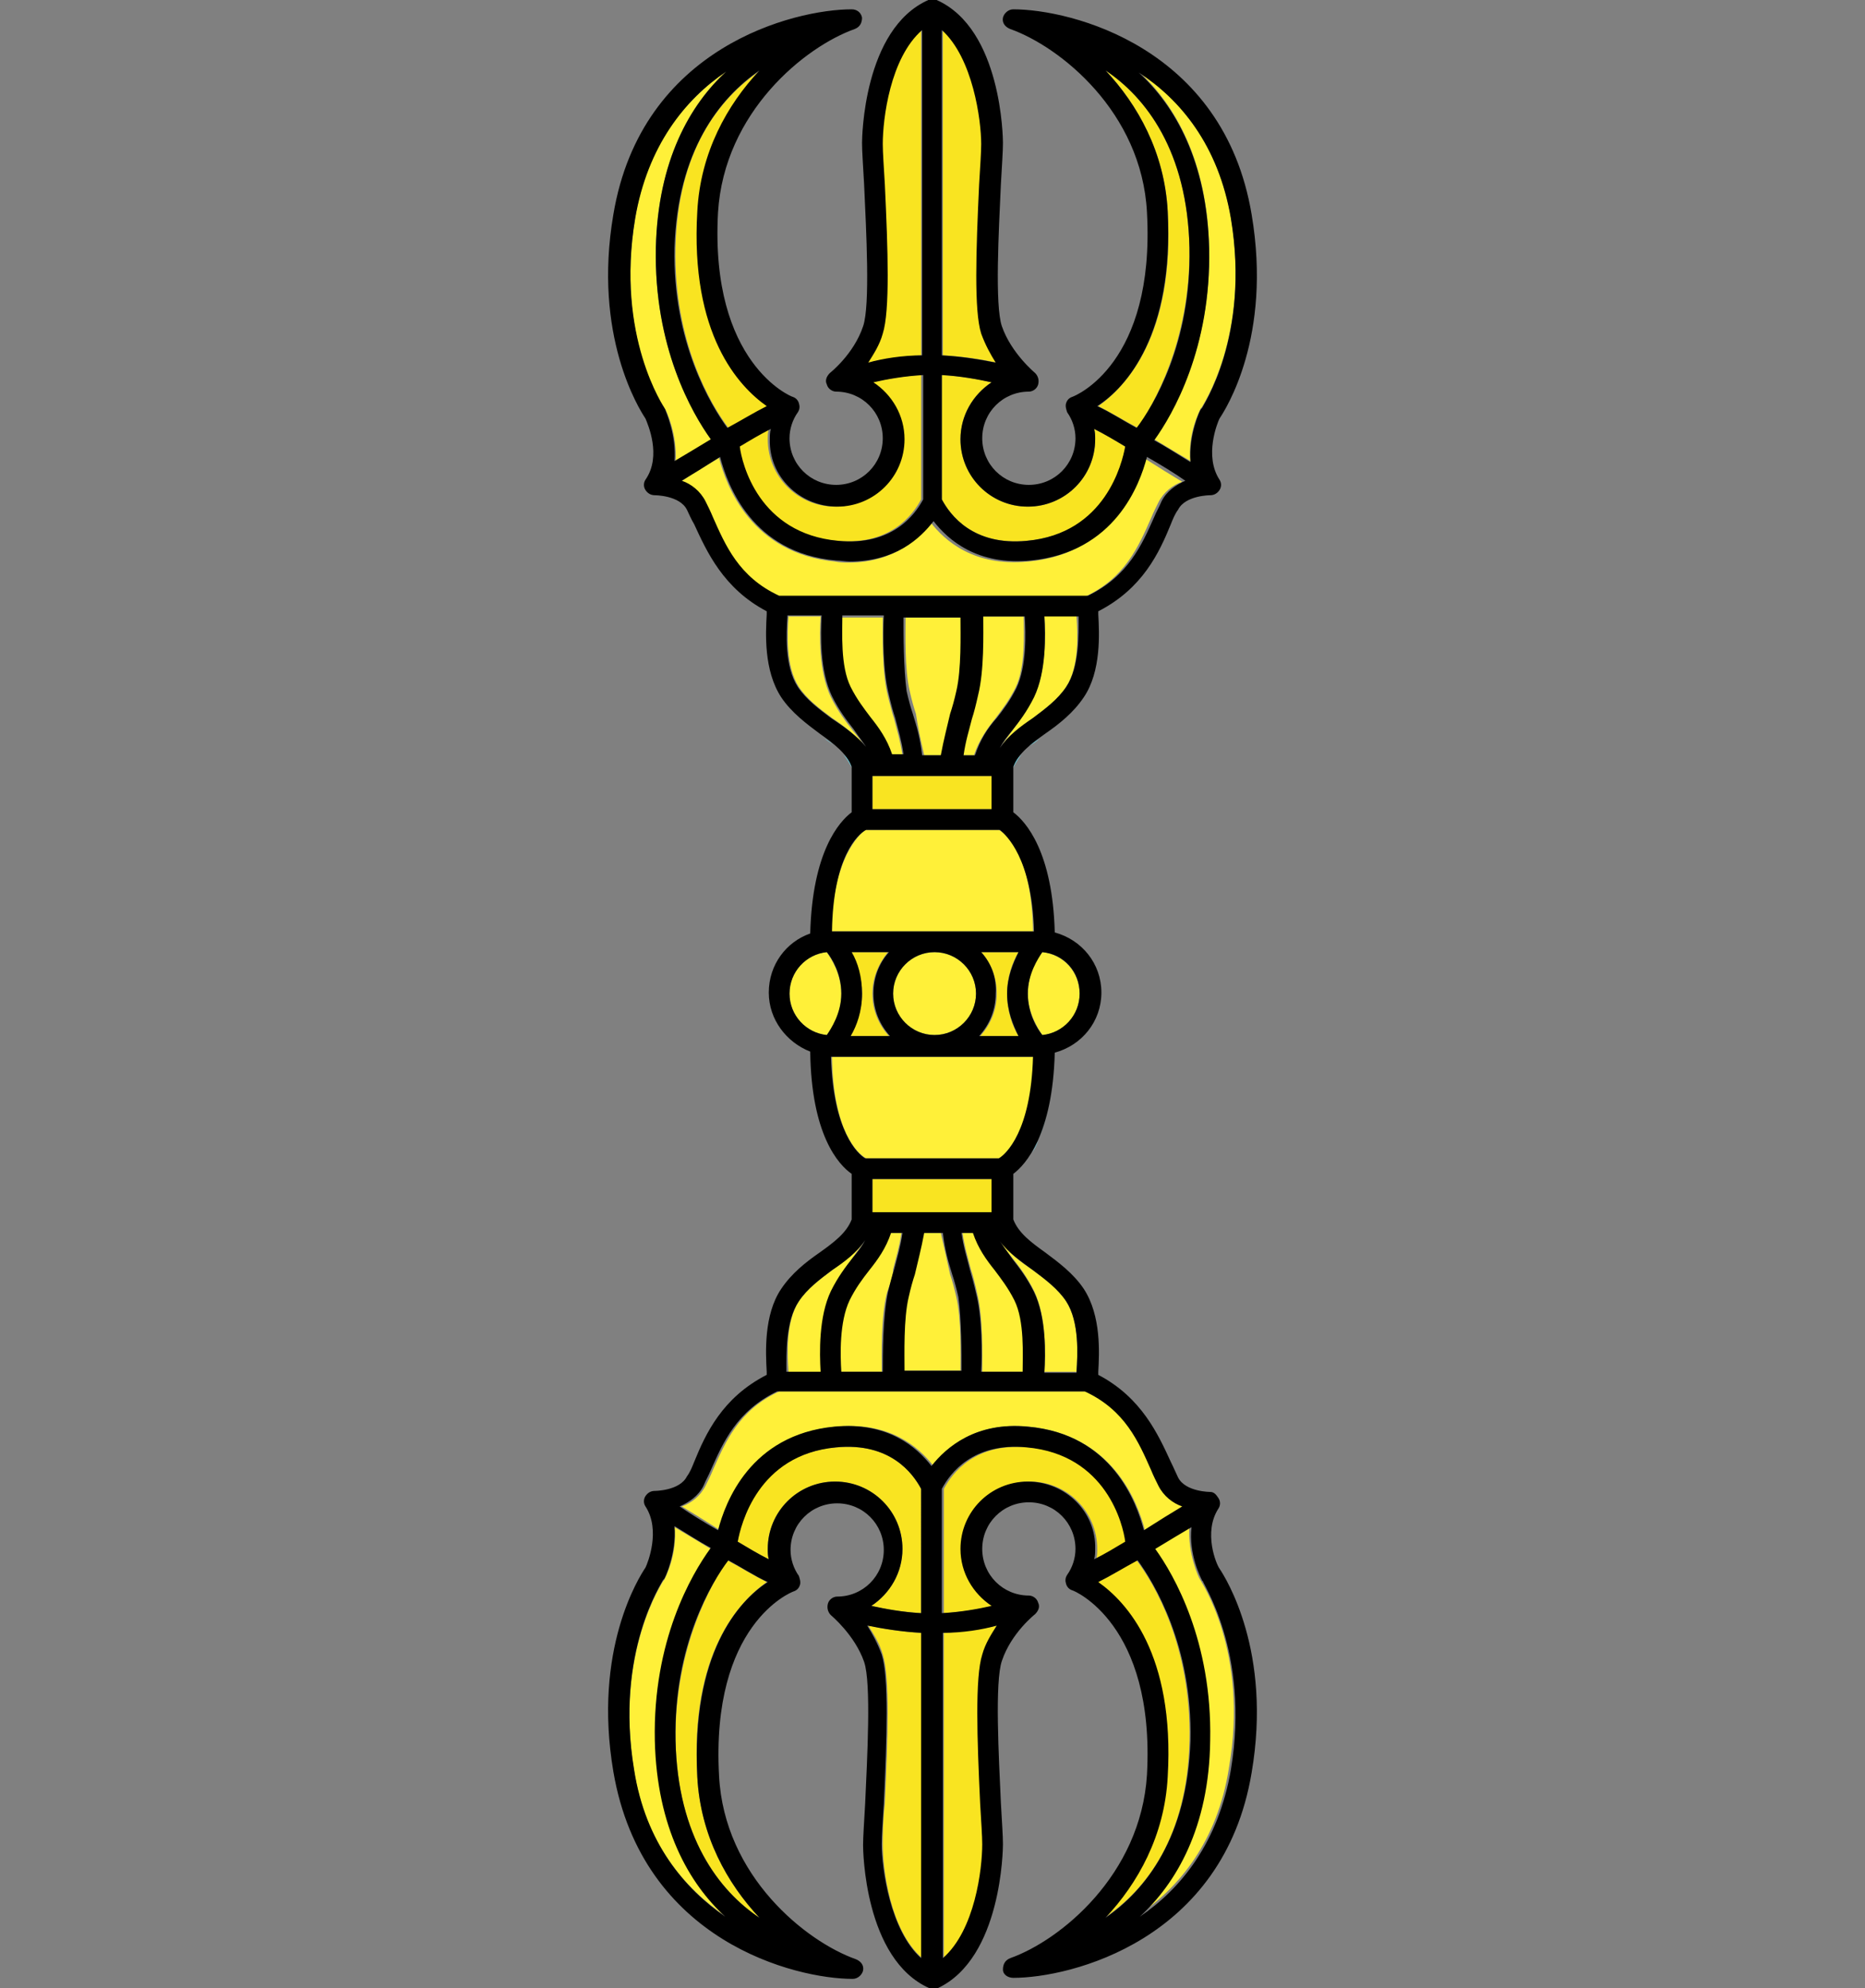 <?xml version="1.0" encoding="utf-8"?>
<!-- Generator: Adobe Illustrator 27.8.1, SVG Export Plug-In . SVG Version: 6.00 Build 0)  -->
<svg version="1.1" id="レイヤー_1" xmlns="http://www.w3.org/2000/svg" xmlns:xlink="http://www.w3.org/1999/xlink" x="0px"
	 y="0px" viewBox="0 0 180 191.9" style="enable-background:new 0 0 180 191.9;" xml:space="preserve">
<rect x="0" y="0" width="180" height="191.9" fill="#808080" stroke="none"/>
<style type="text/css">
	.st0{fill:#FFF039;}
	.st1{fill:#63EBFF;}
	.st2{fill:#F9E421;}
</style>
<g>
	<g>
		<path class="st0" d="M104.2,95.9c0-2.1-1.6-3.8-3.6-4c-0.5,0.6-1.4,2.1-1.4,4s1,3.4,1.4,4C102.7,99.7,104.2,98,104.2,95.9z"/>
		<path class="st1" d="M100.3,71.3c-0.3,0.2-0.7,0.5-1,0.7C99.7,71.8,100.1,71.5,100.3,71.3z"/>
		<path class="st1" d="M100.2,110.1c-0.2,0.5-0.4,0.9-0.6,1.2C99.8,111,99.9,110.6,100.2,110.1z"/>
		<path class="st1" d="M82.2,74.1L82.2,74.1c-0.2-0.5-0.5-0.9-0.8-1.3C81.8,73.2,82.1,73.6,82.2,74.1z"/>
		<path class="st0" d="M97.7,70.5c-0.4,0.6-0.8,1.1-1.2,1.7c0.8-1.2,2-2,3.2-2.9s2.4-1.8,3.2-3c1.3-2,1.1-5.2,1-6.8c0,0,0,0,0-0.1
			h-3.1c0.1,1.8,0.2,5.3-1,7.8C99.1,68.7,98.3,69.7,97.7,70.5z"/>
		<path class="st2" d="M85.8,100c-1-1.1-1.6-2.5-1.6-4.1c0-1.5,0.6-2.9,1.5-4h-3.6c0.5,1,1.1,2.4,1.1,4c0,1.7-0.6,3.1-1.1,4.1H85.8z
			"/>
		<path class="st0" d="M89.2,72.9h0.6h0.5h0.7c0.2-1.7,0.5-2.7,0.9-4c0.2-0.6,0.4-1.3,0.6-2.2c0.5-2.1,0.4-5.5,0.4-7.1l0,0h-5.5l0,0
			c0,1.6-0.1,5,0.4,7.1c0.2,0.9,0.4,1.6,0.6,2.2C88.6,70.2,88.8,71.2,89.2,72.9z"/>
		<circle class="st0" cx="90.2" cy="95.9" r="4"/>
		<path class="st0" d="M79.8,91.9c-2,0.2-3.6,1.9-3.6,4s1.6,3.8,3.6,4c0.5-0.6,1.4-2.1,1.4-4C81.2,94,80.2,92.5,79.8,91.9z"/>
		<path class="st0" d="M96.4,80.1h-6.2h-0.5h-6.2c-0.6,0.5-3.1,2.7-3.3,9.8h9.5h0.5h9.5C99.6,82.7,97.2,80.5,96.4,80.1z"/>
		<path class="st1" d="M97.8,74.1c0.2-0.5,0.5-0.9,0.8-1.3C98.2,73.2,97.9,73.6,97.8,74.1L97.8,74.1z"/>
		<path class="st2" d="M98.3,100c-0.6-1-1.1-2.4-1.1-4.1c0-1.6,0.5-3,1.1-4h-3.6c1,1.1,1.5,2.5,1.5,4c0,1.6-0.6,3-1.6,4.1H98.3z"/>
		<path class="st0" d="M93.7,69.4c-0.3,1.2-0.6,2.1-0.8,3.5h1.1c0.5-1.5,1.3-2.6,2.1-3.6c0.6-0.8,1.3-1.7,1.9-2.9
			c1-2,0.8-5.3,0.8-6.9l0,0h-4c0,1.7,0.1,5.2-0.5,7.6C94.1,68,93.8,68.7,93.7,69.4z"/>
		<path class="st0" d="M109.9,6.9c3.5,3.2,6.6,8.6,6.8,17c0.2,9.6-3.5,16-5.3,18.5c1.3,0.8,2.5,1.5,3.5,2.1c-0.3-2.6,0.9-4.9,1-5.1
			l0.1-0.1c0-0.1,4.7-6.9,2.8-18.3C117.6,14,113.9,9.6,109.9,6.9z"/>
		<path class="st0" d="M64.2,39.5c0.1,0.1,1.2,2.5,1,5.1c1-0.6,2.2-1.4,3.5-2.1c-1.9-2.6-5.6-9-5.4-18.6c0.2-8.4,3.3-13.8,6.8-17
			c-4,2.7-7.7,7.2-8.8,14.2c-1.9,11.4,2.7,18.2,2.8,18.2C64.1,39.4,64.1,39.4,64.2,39.5z"/>
		<path class="st0" d="M103.9,132.4C103.9,132.3,103.9,132.3,103.9,132.4c0.1-1.6,0.3-4.8-1-6.8c-0.8-1.2-2-2.1-3.2-3
			c-1.2-0.8-2.4-1.7-3.2-2.9c0.3,0.6,0.7,1.1,1.2,1.7c0.7,0.9,1.4,1.8,2.1,3.2c1.2,2.5,1.1,6,1,7.8L103.9,132.4L103.9,132.4z"/>
		<path class="st0" d="M98.8,132.4C98.8,132.3,98.8,132.3,98.8,132.4c0.1-1.6,0.2-4.9-0.8-6.9c-0.6-1.2-1.2-2-1.9-2.9
			c-0.8-1-1.6-2.1-2.1-3.6h-1.1c0.2,1.4,0.5,2.3,0.8,3.5c0.2,0.6,0.4,1.4,0.6,2.3c0.6,2.4,0.5,5.9,0.5,7.6H98.8z"/>
		<path class="st0" d="M115.8,152.4c-0.1-0.1-1.2-2.5-1-5.1c-1,0.6-2.2,1.4-3.5,2.1c1.8,2.5,5.5,8.9,5.3,18.5
			c-0.2,8.4-3.3,13.8-6.8,17c4-2.7,7.7-7.2,8.8-14.2C120.6,159.3,115.8,152.5,115.8,152.4C115.9,152.5,115.8,152.5,115.8,152.4z"/>
		<path class="st0" d="M70.1,185c-3.5-3.2-6.6-8.6-6.8-17c-0.2-9.6,3.5-16,5.3-18.5c-1.3-0.8-2.5-1.5-3.5-2.1c0.3,2.6-0.9,4.9-1,5.1
			l-0.1,0.1c0,0.1-4.7,6.9-2.8,18.3C62.3,177.9,66.1,182.3,70.1,185z"/>
		<polygon class="st2" points="95.8,113.8 90.2,113.8 89.8,113.8 84.2,113.8 84.2,117 89.8,117 90.2,117 95.8,117 		"/>
		<path class="st0" d="M76.1,59.5C76.1,59.6,76.1,59.6,76.1,59.5c-0.1,1.6-0.3,4.8,1,6.8c0.8,1.2,2,2.1,3.2,3
			c1.2,0.8,2.4,1.7,3.2,2.9c-0.3-0.6-0.7-1.1-1.2-1.7c-0.7-0.9-1.4-1.8-2.1-3.2c-1.2-2.5-1.1-6-1-7.8L76.1,59.5L76.1,59.5z"/>
		<path class="st0" d="M81.2,59.5C81.2,59.6,81.2,59.6,81.2,59.5c-0.1,1.6-0.2,4.9,0.8,6.9c0.6,1.2,1.2,2,1.9,2.9
			c0.8,1,1.6,2.1,2.1,3.6h1.1c-0.2-1.4-0.5-2.3-0.8-3.5c-0.2-0.6-0.4-1.4-0.6-2.2c-0.6-2.4-0.5-5.9-0.5-7.6h-4V59.5z"/>
		<polygon class="st2" points="84.2,78.1 89.8,78.1 90.2,78.1 95.8,78.1 95.8,74.9 90.2,74.9 89.8,74.9 84.2,74.9 		"/>
		<path class="st0" d="M82.3,121.4c0.4-0.6,0.8-1.1,1.2-1.7c-0.8,1.2-2,2-3.2,2.9c-1.2,0.9-2.4,1.8-3.2,3c-1.3,2-1.1,5.2-1,6.8
			c0,0,0,0,0,0.1h3.3c-0.1-1.8-0.2-5.3,1-7.8C80.9,123.2,81.7,122.2,82.3,121.4z"/>
		<path class="st0" d="M86.2,122.5c0.3-1.2,0.6-2.1,0.8-3.5h-1.1c-0.5,1.5-1.3,2.6-2.1,3.6c-0.6,0.8-1.3,1.7-1.9,2.9
			c-1,2-0.8,5.3-0.8,6.9l0,0h4c0-1.7-0.1-5.2,0.5-7.6C85.9,123.9,86.2,123.2,86.2,122.5z"/>
		<path class="st0" d="M90.8,119h-0.7h-0.4h-0.7c-0.2,1.7-0.5,2.7-0.9,4c-0.2,0.6-0.4,1.3-0.6,2.2c-0.5,2.1-0.4,5.5-0.4,7.1l0,0h5.6
			l0,0c0-1.6,0.1-5-0.4-7.1c-0.2-0.9-0.4-1.6-0.6-2.2C91.4,121.7,91.2,120.7,90.8,119z"/>
		<path class="st1" d="M101.2,106.7c-0.3,1.4-0.7,2.5-1.1,3.4C100.6,109.2,100.9,108.1,101.2,106.7z"/>
		<path class="st2" d="M71.2,43.1c0.3,1.6,1.9,8.4,9.5,9.1c5.2,0.5,7.4-2.5,8.2-4v-12c-1.8,0.1-3.4,0.4-4.8,0.7c1.8,1.2,3,3.2,3,5.5
			c0,3.6-2.9,6.5-6.5,6.5s-6.5-2.9-6.5-6.5c0-0.3,0-0.7,0.1-1C73.3,41.9,72.2,42.5,71.2,43.1z"/>
		<path class="st2" d="M65.2,23.9c-0.2,9.2,3.5,15.3,5.1,17.4c1.3-0.7,2.5-1.5,3.8-2.1c-2.7-1.9-7.4-6.9-6.7-18.8
			c0.3-5.7,2.9-10.3,6-13.6C69.4,9.5,65.4,14.6,65.2,23.9z"/>
		<path class="st2" d="M114.8,23.9c-0.2-9.3-4.2-14.5-8.1-17.1c3.1,3.3,5.7,7.9,6,13.6c0.7,11.9-4,16.9-6.7,18.8
			c1.2,0.6,2.5,1.4,3.8,2.1C111.2,39.2,114.9,33.1,114.8,23.9z"/>
		<path class="st0" d="M81.9,54.3c-0.4,0-0.8,0-1.3-0.1c-8.1-0.8-10.5-7.3-11.2-10c-1.4,0.8-2.7,1.6-3.7,2.3c0.9,0.4,1.8,1,2.3,2
			c0.2,0.5,0.5,1,0.7,1.5c1.2,2.7,2.5,5.7,6.4,7.6h14.6h15c3.9-1.8,5.2-4.9,6.4-7.6c0.2-0.5,0.5-1.1,0.7-1.5c0.5-1,1.4-1.7,2.3-2
			c-1-0.6-2.3-1.4-3.7-2.3c-0.7,2.7-3.1,9.3-11.2,10c-5.2,0.5-8-2-9.4-3.8C88.8,52,86.2,54.3,81.9,54.3z"/>
		<path class="st2" d="M94.8,13.9c0-2.4-0.7-8.3-3.8-11v31.4c2,0.1,3.8,0.4,5.2,0.7c-0.5-0.8-1.1-1.7-1.4-2.8
			c-0.7-2.2-0.5-8.1-0.2-14.4C94.7,16.1,94.8,14.7,94.8,13.9z"/>
		<path class="st2" d="M88.9,143.7c-0.8-1.5-3-4.5-8.2-4c-7.7,0.7-9.3,7.5-9.5,9.1c1,0.6,2,1.2,3,1.7c-0.1-0.3-0.1-0.7-0.1-1
			c0-3.6,2.9-6.5,6.5-6.5s6.5,2.9,6.5,6.5c0,2.3-1.2,4.3-3,5.5c1.3,0.3,3,0.6,4.8,0.7V143.7z"/>
		<path class="st2" d="M85.3,17.8c0.3,6.4,0.5,12.2-0.2,14.4c-0.4,1.1-0.9,2-1.4,2.8c1.5-0.3,3.3-0.6,5.2-0.7V2.9
			c-3,2.7-3.8,8.7-3.8,11C85.2,14.7,85.2,16.1,85.3,17.8z"/>
		<path class="st2" d="M108.8,148.8c-0.3-1.6-1.9-8.4-9.5-9.1c-5.2-0.5-7.4,2.5-8.2,4v12c1.8-0.1,3.4-0.4,4.8-0.7
			c-1.8-1.2-3-3.2-3-5.5c0-3.6,2.9-6.5,6.5-6.5s6.5,2.9,6.5,6.5c0,0.3,0,0.7-0.1,1C106.7,150,107.7,149.4,108.8,148.8z"/>
		<path class="st1" d="M80.6,72c-0.3-0.2-0.6-0.5-1-0.7C79.9,71.5,80.3,71.8,80.6,72z"/>
		<path class="st2" d="M94.7,174.1c-0.3-6.4-0.5-12.2,0.2-14.4c0.4-1.1,0.9-2,1.4-2.8c-1.5,0.3-3.3,0.6-5.2,0.7V189
			c3-2.7,3.8-8.7,3.8-11C94.8,177.2,94.7,175.8,94.7,174.1z"/>
		<path class="st0" d="M99.3,137.7c8.1,0.8,10.5,7.3,11.2,10c1.4-0.8,2.7-1.6,3.7-2.3c-0.9-0.4-1.8-1-2.3-2c-0.2-0.5-0.5-1-0.7-1.5
			c-1.2-2.7-2.5-5.7-6.4-7.6H75.2c-3.9,1.8-5.2,4.9-6.4,7.6c-0.2,0.5-0.5,1.1-0.7,1.5c-0.5,1-1.4,1.7-2.3,2c1,0.6,2.3,1.4,3.7,2.3
			c0.7-2.7,3.1-9.3,11.2-10c5.2-0.5,8,2,9.4,3.8C91.3,139.7,94.2,137.2,99.3,137.7z"/>
		<path class="st2" d="M85.2,178c0,2.4,0.7,8.3,3.8,11v-31.4c-2-0.1-3.8-0.4-5.2-0.7c0.5,0.8,1.1,1.7,1.4,2.8
			c0.7,2.2,0.5,8.1,0.2,14.4C85.2,175.8,85.2,177.2,85.2,178z"/>
		<path class="st2" d="M65.2,168c0.2,9.3,4.2,14.5,8.1,17.1c-3.1-3.3-5.7-7.9-6-13.6c-0.7-11.9,4-16.9,6.7-18.8
			c-1.2-0.6-2.5-1.4-3.8-2.1C68.8,152.7,65.1,158.8,65.2,168z"/>
		<path class="st2" d="M114.8,168c0.2-9.2-3.5-15.3-5.1-17.4c-1.3,0.7-2.5,1.5-3.8,2.1c2.7,1.9,7.4,6.9,6.7,18.8
			c-0.3,5.7-2.9,10.3-6,13.6C110.6,182.4,114.6,177.3,114.8,168z"/>
		<path class="st1" d="M74.6,94c0.3-0.9,0.8-1.7,1.4-2.3C75.3,92.4,74.8,93.1,74.6,94z"/>
		<path class="st0" d="M83.6,111.8h6.2h0.5h6.2c0.6-0.5,3.1-2.7,3.3-9.8h-9.5h-0.5h-9.5C80.4,109.2,82.8,111.4,83.6,111.8z"/>
		<path class="st1" d="M82.2,117.8c-0.2,0.5-0.5,0.9-0.8,1.3C81.8,118.7,82.1,118.3,82.2,117.8L82.2,117.8z"/>
		<path class="st1" d="M79.7,120.6c0.3-0.2,0.7-0.5,1-0.7C80.3,120.1,79.9,120.4,79.7,120.6z"/>
		<path class="st1" d="M74.2,95.9c0,0.7,0.1,1.3,0.3,1.9C74.3,97.2,74.2,96.6,74.2,95.9z"/>
		<path class="st2" d="M90.9,48.2c0.8,1.5,3,4.5,8.2,4c7.7-0.7,9.3-7.5,9.5-9.1c-1-0.6-2-1.2-3-1.7c0.1,0.3,0.1,0.7,0.1,1
			c0,3.6-2.9,6.5-6.5,6.5s-6.5-2.9-6.5-6.5c0-2.3,1.2-4.3,3-5.5c-1.3-0.3-3-0.6-4.8-0.7V48.2z"/>
		<path class="st1" d="M74.6,97.8c0.2,0.6,0.5,1.1,0.8,1.6C75.1,98.9,74.8,98.4,74.6,97.8z"/>
		<path class="st1" d="M105.9,132.7L105.9,132.7c0.3,0.1,0.5,0.3,0.8,0.4C106.4,133,106.2,132.9,105.9,132.7z"/>
		<path class="st1" d="M74.1,59.2L74.1,59.2c0,0.1,0,0.2,0,0.3C74.1,59.4,74.1,59.3,74.1,59.2z"/>
		<path class="st1" d="M97.8,117.8L97.8,117.8c0.2,0.5,0.5,0.9,0.8,1.3C98.2,118.7,97.9,118.3,97.8,117.8z"/>
		<path class="st1" d="M106.8,133.2c0.5,0.3,0.9,0.6,1.4,0.9C107.7,133.8,107.2,133.4,106.8,133.2z"/>
		<path class="st1" d="M99.3,119.9c0.3,0.2,0.6,0.5,1,0.7C100.1,120.4,99.7,120.1,99.3,119.9z"/>
		<path class="st1" d="M105.9,59.5c0-0.1,0-0.2,0-0.3l0,0C105.9,59.3,105.9,59.4,105.9,59.5z"/>
	</g>
	<path d="M117.6,145.6c0.2-0.3,0.2-0.7,0-1c-0.2-0.3-0.4-0.6-0.8-0.6c0,0-2.4,0-3.1-1.4c-0.2-0.4-0.4-0.9-0.7-1.5
		c-1.2-2.6-2.8-6.2-7-8.4c0-0.1,0-0.2,0-0.3c0.1-1.8,0.3-5.4-1.4-8c-1-1.5-2.5-2.6-3.7-3.5c-1.4-1-2.6-1.9-3.1-3.2v-4.4
		c1.2-0.9,3.8-3.8,4-11.7c2.6-0.7,4.5-3,4.5-5.8s-1.9-5.1-4.5-5.8c-0.2-7.8-2.8-10.7-4-11.6V74c0.5-1.3,1.7-2.2,3.1-3.2
		c1.3-0.9,2.7-2,3.7-3.5c1.7-2.5,1.5-6.2,1.4-8c0-0.1,0-0.2,0-0.3c4.3-2.2,5.9-5.7,7-8.4c0.2-0.5,0.4-1,0.7-1.4
		c0.7-1.4,3.1-1.4,3.1-1.4c0.4,0,0.7-0.2,0.9-0.5s0.2-0.7,0-1c-1.5-2.3-0.2-5.5,0-5.9c0.6-0.9,5.1-7.9,3.1-19.7
		c-2.7-16.2-17.5-19.8-23-19.8c-0.5,0-0.9,0.4-1,0.8c-0.1,0.5,0.2,0.9,0.7,1.1c4.8,1.7,12.7,8,13.2,17.7c0.8,14.6-6.9,17.7-7.2,17.8
		c-0.3,0.1-0.5,0.3-0.6,0.6c-0.1,0.3,0,0.6,0.1,0.9c0.5,0.7,0.8,1.6,0.8,2.5c0,2.5-2,4.5-4.5,4.5s-4.5-2-4.5-4.5s2-4.5,4.5-4.5
		c0.4,0,0.8-0.3,0.9-0.7s0-0.8-0.3-1.1c0,0-2.3-1.9-3.2-4.5c-0.7-2-0.3-9.3-0.1-13.7c0.1-1.8,0.2-3.2,0.2-4c0-0.4-0.1-11-6.4-13.8
		c-0.3-0.1-0.6-0.1-0.8,0c-6.3,2.8-6.4,13.4-6.4,13.8c0,0.8,0.1,2.2,0.2,4c0.2,4.4,0.6,11.7-0.1,13.7c-0.9,2.7-3.2,4.5-3.2,4.5
		c-0.3,0.3-0.5,0.7-0.3,1.1c0.1,0.4,0.5,0.7,0.9,0.7c2.5,0,4.5,2,4.5,4.5s-2,4.5-4.5,4.5s-4.5-2-4.5-4.5c0-0.9,0.3-1.8,0.8-2.5
		c0.2-0.3,0.2-0.6,0.1-0.9c-0.1-0.3-0.3-0.5-0.6-0.6c-0.1,0-8-3.2-7.2-17.8c0.6-9.7,8.4-16,13.2-17.7c0.5-0.2,0.7-0.6,0.7-1.1
		c-0.1-0.5-0.5-0.8-1-0.8c-5.5,0-20.3,3.6-23,19.8c-2,11.7,2.5,18.8,3.1,19.7c0.2,0.5,1.6,3.6,0,5.9c-0.2,0.3-0.2,0.7,0,1
		c0.2,0.3,0.5,0.5,0.9,0.5c0,0,2.4,0,3.1,1.4c0.2,0.4,0.4,0.9,0.7,1.4c1.2,2.6,2.8,6.2,7,8.4c0,0.1,0,0.2,0,0.3
		c-0.1,1.8-0.3,5.4,1.4,8c1,1.5,2.5,2.6,3.7,3.5c1.4,1,2.6,1.9,3.1,3.2v4.4c-1.2,0.9-3.8,3.8-4,11.7c-2.3,0.8-4,3-4,5.7
		c0,2.6,1.7,4.8,4,5.7c0.1,8,2.7,10.9,4,11.8v4.4c-0.5,1.3-1.7,2.2-3.1,3.2c-1.3,0.9-2.7,2-3.7,3.5c-1.7,2.5-1.5,6.2-1.4,8
		c0,0.1,0,0.2,0,0.3c-4.3,2.2-5.9,5.7-7,8.4c-0.2,0.5-0.4,1-0.7,1.4c-0.7,1.4-3.1,1.4-3.1,1.4c-0.4,0-0.7,0.2-0.9,0.5s-0.2,0.7,0,1
		c1.5,2.3,0.2,5.5,0,5.9c-0.6,0.9-5.1,7.9-3.1,19.7c2.8,16.4,17.6,20,23.1,20c0.5,0,0.9-0.4,1-0.8c0.1-0.5-0.2-0.9-0.7-1.1
		c-4.8-1.7-12.7-8-13.2-17.7c-0.8-14.6,6.9-17.7,7.2-17.8c0.3-0.1,0.5-0.3,0.6-0.6s0-0.6-0.1-0.9c-0.5-0.7-0.8-1.6-0.8-2.5
		c0-2.5,2-4.5,4.5-4.5s4.5,2,4.5,4.5s-2,4.5-4.5,4.5c-0.4,0-0.8,0.3-0.9,0.7s0,0.8,0.3,1.1c0,0,2.3,1.9,3.2,4.5
		c0.7,2,0.3,9.3,0.1,13.7c-0.1,1.8-0.2,3.2-0.2,4c0,0.4,0.1,11,6.4,13.8c0.1,0.1,0.3,0.1,0.4,0.1c0.1,0,0.3,0,0.4-0.1
		c6.2-2.9,6.3-13.5,6.3-13.9c0-0.8-0.1-2.2-0.2-4c-0.2-4.4-0.6-11.7,0.1-13.7c0.9-2.7,3.2-4.5,3.2-4.5c0.3-0.3,0.5-0.7,0.3-1.1
		c-0.1-0.4-0.5-0.7-0.9-0.7c-2.5,0-4.5-2-4.5-4.5s2-4.5,4.5-4.5s4.5,2,4.5,4.5c0,0.9-0.3,1.8-0.8,2.5c-0.2,0.3-0.2,0.6-0.1,0.9
		c0.1,0.3,0.3,0.5,0.6,0.6c0.1,0,8,3.2,7.2,17.8c-0.6,9.7-8.4,16-13.2,17.7c-0.5,0.2-0.7,0.6-0.7,1.1s0.5,0.8,1,0.8
		c5.5,0,20.3-3.6,23-19.8c2-11.7-2.5-18.8-3.1-19.7C117.4,151,116.1,147.9,117.6,145.6z M99.7,122.6c1.2,0.9,2.4,1.8,3.2,3
		c1.3,2,1.1,5.2,1,6.8c0,0,0,0,0,0.1h-3.1c0.1-1.8,0.2-5.3-1-7.8c-0.7-1.4-1.4-2.3-2.1-3.2c-0.4-0.6-0.8-1.1-1.2-1.7
		C97.3,120.9,98.6,121.8,99.7,122.6z M94.2,124.8c-0.2-0.9-0.4-1.6-0.6-2.3c-0.3-1.2-0.6-2.1-0.8-3.5h1.1c0.5,1.5,1.3,2.6,2.1,3.6
		c0.6,0.8,1.3,1.7,1.9,2.9c1,2,0.8,5.3,0.8,6.9l0,0h-4C94.8,130.7,94.8,127.1,94.2,124.8z M90.2,117h-0.5h-5.5v-3.2h5.5h0.5h5.5v3.2
		H90.2z M92.8,132.3C92.8,132.4,92.8,132.4,92.8,132.3h-5.5l0,0c0-1.6-0.1-5,0.4-7.1c0.2-0.9,0.4-1.6,0.6-2.2c0.3-1.3,0.6-2.4,0.9-4
		h0.6h0.5h0.7c0.2,1.7,0.5,2.7,0.9,4c0.2,0.6,0.4,1.3,0.6,2.2C92.8,127.4,92.8,130.7,92.8,132.3z M85.2,132.4h-4l0,0
		c-0.1-1.6-0.2-4.8,0.8-6.9c0.6-1.2,1.2-2,1.9-2.9c0.8-1,1.6-2.1,2.1-3.6h1.1c-0.2,1.4-0.5,2.3-0.8,3.5c-0.2,0.6-0.4,1.4-0.6,2.2
		C85.2,127.1,85.2,130.7,85.2,132.4z M104.2,95.9c0,2.1-1.6,3.8-3.6,4c-0.5-0.6-1.4-2.1-1.4-4s1-3.4,1.4-4
		C102.7,92.1,104.2,93.8,104.2,95.9z M102.9,66.3c-0.8,1.2-2,2.1-3.2,3c-1.2,0.8-2.4,1.7-3.2,2.9c0.3-0.6,0.7-1.1,1.2-1.7
		c0.7-0.9,1.4-1.8,2.1-3.2c1.2-2.5,1.1-6,1-7.8h3.3c0,0,0,0,0,0.1C104.1,61.1,104.2,64.4,102.9,66.3z M85.8,67.1
		c0.2,0.9,0.4,1.6,0.6,2.2c0.3,1.2,0.6,2.1,0.8,3.5h-1.1c-0.5-1.5-1.3-2.6-2.1-3.6c-0.6-0.8-1.3-1.7-1.9-2.9c-1-2-0.8-5.3-0.8-6.9
		l0,0h4C85.2,61.2,85.2,64.8,85.8,67.1z M84.2,74.9h5.5h0.5h5.5v3.2h-5.5h-0.5h-5.5V74.9z M87.2,59.6C87.2,59.6,87.2,59.5,87.2,59.6
		h5.5l0,0c0,1.6,0.1,5-0.4,7.1c-0.2,0.9-0.4,1.6-0.6,2.2c-0.3,1.3-0.6,2.4-0.9,4h-0.7h-0.4h-0.7c-0.2-1.7-0.5-2.7-0.9-4
		c-0.2-0.6-0.4-1.3-0.6-2.2C87.2,64.5,87.2,61.2,87.2,59.6z M94.1,72.9h-1.1c0.2-1.4,0.5-2.3,0.8-3.5c0.2-0.6,0.4-1.4,0.6-2.3
		c0.6-2.4,0.5-5.9,0.5-7.6h4l0,0c0.1,1.6,0.2,4.8-0.8,6.9c-0.6,1.2-1.2,2-1.9,2.9C95.3,70.3,94.6,71.4,94.1,72.9z M118.8,21.1
		c1.9,11.4-2.8,18.2-2.8,18.3l-0.1,0.1c-0.1,0.1-1.2,2.5-1,5.1c-1-0.6-2.2-1.4-3.5-2.1c1.8-2.5,5.5-8.9,5.3-18.5
		c-0.2-8.4-3.3-13.8-6.8-17C113.9,9.6,117.6,14,118.8,21.1z M112.7,20.4c-0.3-5.7-2.9-10.3-6-13.6c3.9,2.6,7.9,7.8,8.1,17.1
		c0.2,9.2-3.5,15.3-5.1,17.4c-1.3-0.7-2.5-1.5-3.8-2.1C108.7,37.4,113.3,32.3,112.7,20.4z M90.9,2.9c3,2.7,3.8,8.7,3.8,11
		c0,0.8-0.1,2.2-0.2,3.9c-0.3,6.4-0.5,12.2,0.2,14.4c0.4,1.1,0.9,2,1.4,2.8c-1.5-0.3-3.3-0.6-5.2-0.7V2.9z M90.9,36.2
		c1.8,0.1,3.4,0.4,4.8,0.7c-1.8,1.2-3,3.2-3,5.5c0,3.6,2.9,6.5,6.5,6.5s6.5-2.9,6.5-6.5c0-0.3,0-0.7-0.1-1c1,0.5,2,1.1,3,1.7
		c-0.3,1.6-1.9,8.4-9.5,9.1c-5.2,0.5-7.4-2.5-8.2-4V36.2z M83.8,35c0.5-0.8,1.1-1.7,1.4-2.8c0.7-2.2,0.5-8.1,0.2-14.4
		c-0.1-1.7-0.2-3.1-0.2-3.9c0-2.4,0.7-8.3,3.8-11v31.4C87.1,34.3,85.2,34.6,83.8,35z M80.8,48.9c3.6,0,6.5-2.9,6.5-6.5
		c0-2.3-1.2-4.3-3-5.5c1.3-0.3,3-0.6,4.8-0.7v12c-0.8,1.5-3,4.5-8.2,4c-7.7-0.7-9.3-7.5-9.5-9.1c1-0.6,2-1.2,3-1.7
		c-0.1,0.3-0.1,0.7-0.1,1C74.2,46,77.2,48.9,80.8,48.9z M73.3,6.8c-3.1,3.3-5.7,7.9-6,13.6c-0.7,11.9,4,16.9,6.7,18.8
		c-1.2,0.6-2.5,1.4-3.8,2.1c-1.6-2.2-5.3-8.3-5.1-17.4C65.4,14.6,69.4,9.5,73.3,6.8z M64.2,39.5C64.2,39.5,64.2,39.4,64.2,39.5
		c-0.1-0.2-4.8-7-2.9-18.4c1.2-7,4.8-11.5,8.8-14.2c-3.5,3.2-6.6,8.6-6.8,17c-0.2,9.6,3.5,16,5.3,18.5c-1.3,0.8-2.5,1.5-3.5,2.1
		C65.3,41.9,64.2,39.6,64.2,39.5z M75.2,57.5c-3.9-1.8-5.2-4.9-6.4-7.6c-0.2-0.5-0.5-1.1-0.7-1.5c-0.5-1-1.4-1.7-2.3-2
		c1-0.6,2.3-1.4,3.7-2.3c0.7,2.7,3.1,9.3,11.2,10c0.4,0,0.9,0.1,1.3,0.1c4.4,0,6.8-2.2,8.1-3.9c1.4,1.8,4.2,4.3,9.4,3.8
		c8.1-0.8,10.5-7.3,11.2-10c1.4,0.8,2.7,1.6,3.7,2.3c-0.9,0.4-1.8,1-2.3,2c-0.2,0.5-0.5,1-0.7,1.5c-1.2,2.7-2.5,5.7-6.4,7.6H89.8
		C89.8,57.5,75.2,57.5,75.2,57.5z M80.2,69.3c-1.2-0.9-2.4-1.8-3.2-3c-1.3-2-1.1-5.2-1-6.8c0,0,0,0,0-0.1h3.3
		c-0.1,1.8-0.2,5.3,1,7.8c0.7,1.4,1.4,2.3,2.1,3.2c0.4,0.6,0.8,1.1,1.2,1.7C82.7,71,81.4,70.1,80.2,69.3z M83.6,80.1h6.2h0.5h6.2
		c0.6,0.5,3.1,2.7,3.3,9.8h-9.5h-0.5h-9.5C80.4,82.7,82.8,80.5,83.6,80.1z M94.7,91.9h3.6c-0.5,1-1.1,2.4-1.1,4
		c0,1.7,0.6,3.1,1.1,4.1h-3.8c1-1.1,1.6-2.5,1.6-4.1C96.2,94.4,95.7,93,94.7,91.9z M94.2,95.9c0,2.2-1.8,4-4,4s-4-1.8-4-4s1.8-4,4-4
		S94.2,93.7,94.2,95.9z M82.2,91.9h3.6c-1,1.1-1.5,2.5-1.5,4c0,1.6,0.6,3,1.6,4.1h-3.8c0.6-1,1.1-2.4,1.1-4.1
		C83.2,94.3,82.8,92.9,82.2,91.9z M76.2,95.9c0-2.1,1.6-3.8,3.6-4c0.5,0.6,1.4,2.1,1.4,4s-1,3.4-1.4,4C77.8,99.7,76.2,98,76.2,95.9z
		 M80.2,102h9.5h0.5h9.5c-0.2,7.2-2.6,9.4-3.3,9.8h-6.2h-0.5h-6.2C82.8,111.4,80.4,109.2,80.2,102z M77.1,125.6c0.8-1.2,2-2.1,3.2-3
		c1.2-0.8,2.4-1.7,3.2-2.9c-0.3,0.6-0.7,1.1-1.2,1.7c-0.7,0.9-1.4,1.8-2.1,3.2c-1.2,2.5-1.1,6-1,7.8h-3.3c0,0,0,0,0-0.1
		C75.9,130.8,75.8,127.5,77.1,125.6z M61.2,170.8c-1.9-11.4,2.8-18.2,2.8-18.3l0.1-0.1c0.1-0.1,1.2-2.5,1-5.1c1,0.6,2.2,1.4,3.5,2.1
		c-1.9,2.6-5.6,9-5.4,18.6c0.2,8.4,3.3,13.8,6.8,17C66.1,182.3,62.3,177.9,61.2,170.8z M67.3,171.5c0.3,5.7,2.9,10.3,6,13.6
		c-3.9-2.6-7.9-7.8-8.1-17.1c-0.2-9.2,3.5-15.3,5.1-17.4c1.3,0.7,2.5,1.5,3.8,2.1C71.3,154.5,66.7,159.6,67.3,171.5z M88.9,189
		c-3-2.7-3.8-8.7-3.8-11c0-0.8,0.1-2.2,0.2-3.9c0.3-6.4,0.5-12.2-0.2-14.4c-0.4-1.1-0.9-2-1.4-2.8c1.5,0.3,3.3,0.6,5.2,0.7V189z
		 M88.9,155.7c-1.8-0.1-3.4-0.4-4.8-0.7c1.8-1.2,3-3.2,3-5.5c0-3.6-2.9-6.5-6.5-6.5s-6.5,2.9-6.5,6.5c0,0.3,0,0.7,0.1,1
		c-1-0.5-2-1.1-3-1.7c0.3-1.6,1.9-8.4,9.5-9.1c5.2-0.5,7.4,2.5,8.2,4V155.7z M89.9,141.5c-1.4-1.8-4.2-4.3-9.4-3.8
		c-8.1,0.8-10.5,7.3-11.2,10c-1.4-0.8-2.7-1.6-3.7-2.3c0.9-0.4,1.8-1,2.3-2c0.2-0.5,0.5-1,0.7-1.5c1.2-2.7,2.5-5.7,6.4-7.6h29.7
		c3.9,1.8,5.2,4.9,6.4,7.6c0.2,0.5,0.5,1.1,0.7,1.5c0.5,1,1.4,1.7,2.3,2c-1,0.6-2.3,1.4-3.7,2.3c-0.7-2.7-3.1-9.3-11.2-10
		C94.2,137.2,91.3,139.7,89.9,141.5z M96.2,156.9c-0.5,0.8-1.1,1.7-1.4,2.8c-0.7,2.2-0.5,8.1-0.2,14.4c0.1,1.7,0.2,3.1,0.2,3.9
		c0,2.4-0.7,8.3-3.8,11v-31.4C92.9,157.6,94.8,157.3,96.2,156.9z M99.2,143c-3.6,0-6.5,2.9-6.5,6.5c0,2.3,1.2,4.3,3,5.5
		c-1.3,0.3-3,0.6-4.8,0.7v-12c0.8-1.5,3-4.5,8.2-4c7.7,0.7,9.3,7.5,9.5,9.1c-1,0.6-2,1.2-3,1.7c0.1-0.3,0.1-0.7,0.1-1
		C105.8,145.9,102.8,143,99.2,143z M106.7,185.1c3.1-3.3,5.7-7.9,6-13.6c0.7-11.9-4-16.9-6.7-18.8c1.2-0.6,2.5-1.4,3.8-2.1
		c1.6,2.2,5.3,8.3,5.1,17.4C114.6,177.3,110.6,182.4,106.7,185.1z M118.8,170.8c-1.2,7-4.8,11.5-8.8,14.2c3.5-3.2,6.7-8.6,6.8-17
		c0.2-9.6-3.5-16-5.3-18.5c1.3-0.8,2.5-1.5,3.5-2.1c-0.3,2.6,0.9,4.9,1,5.1c0,0,0,0.1,0.1,0.1C115.9,152.6,120.7,159.4,118.8,170.8z
		"/>
</g>
</svg>
